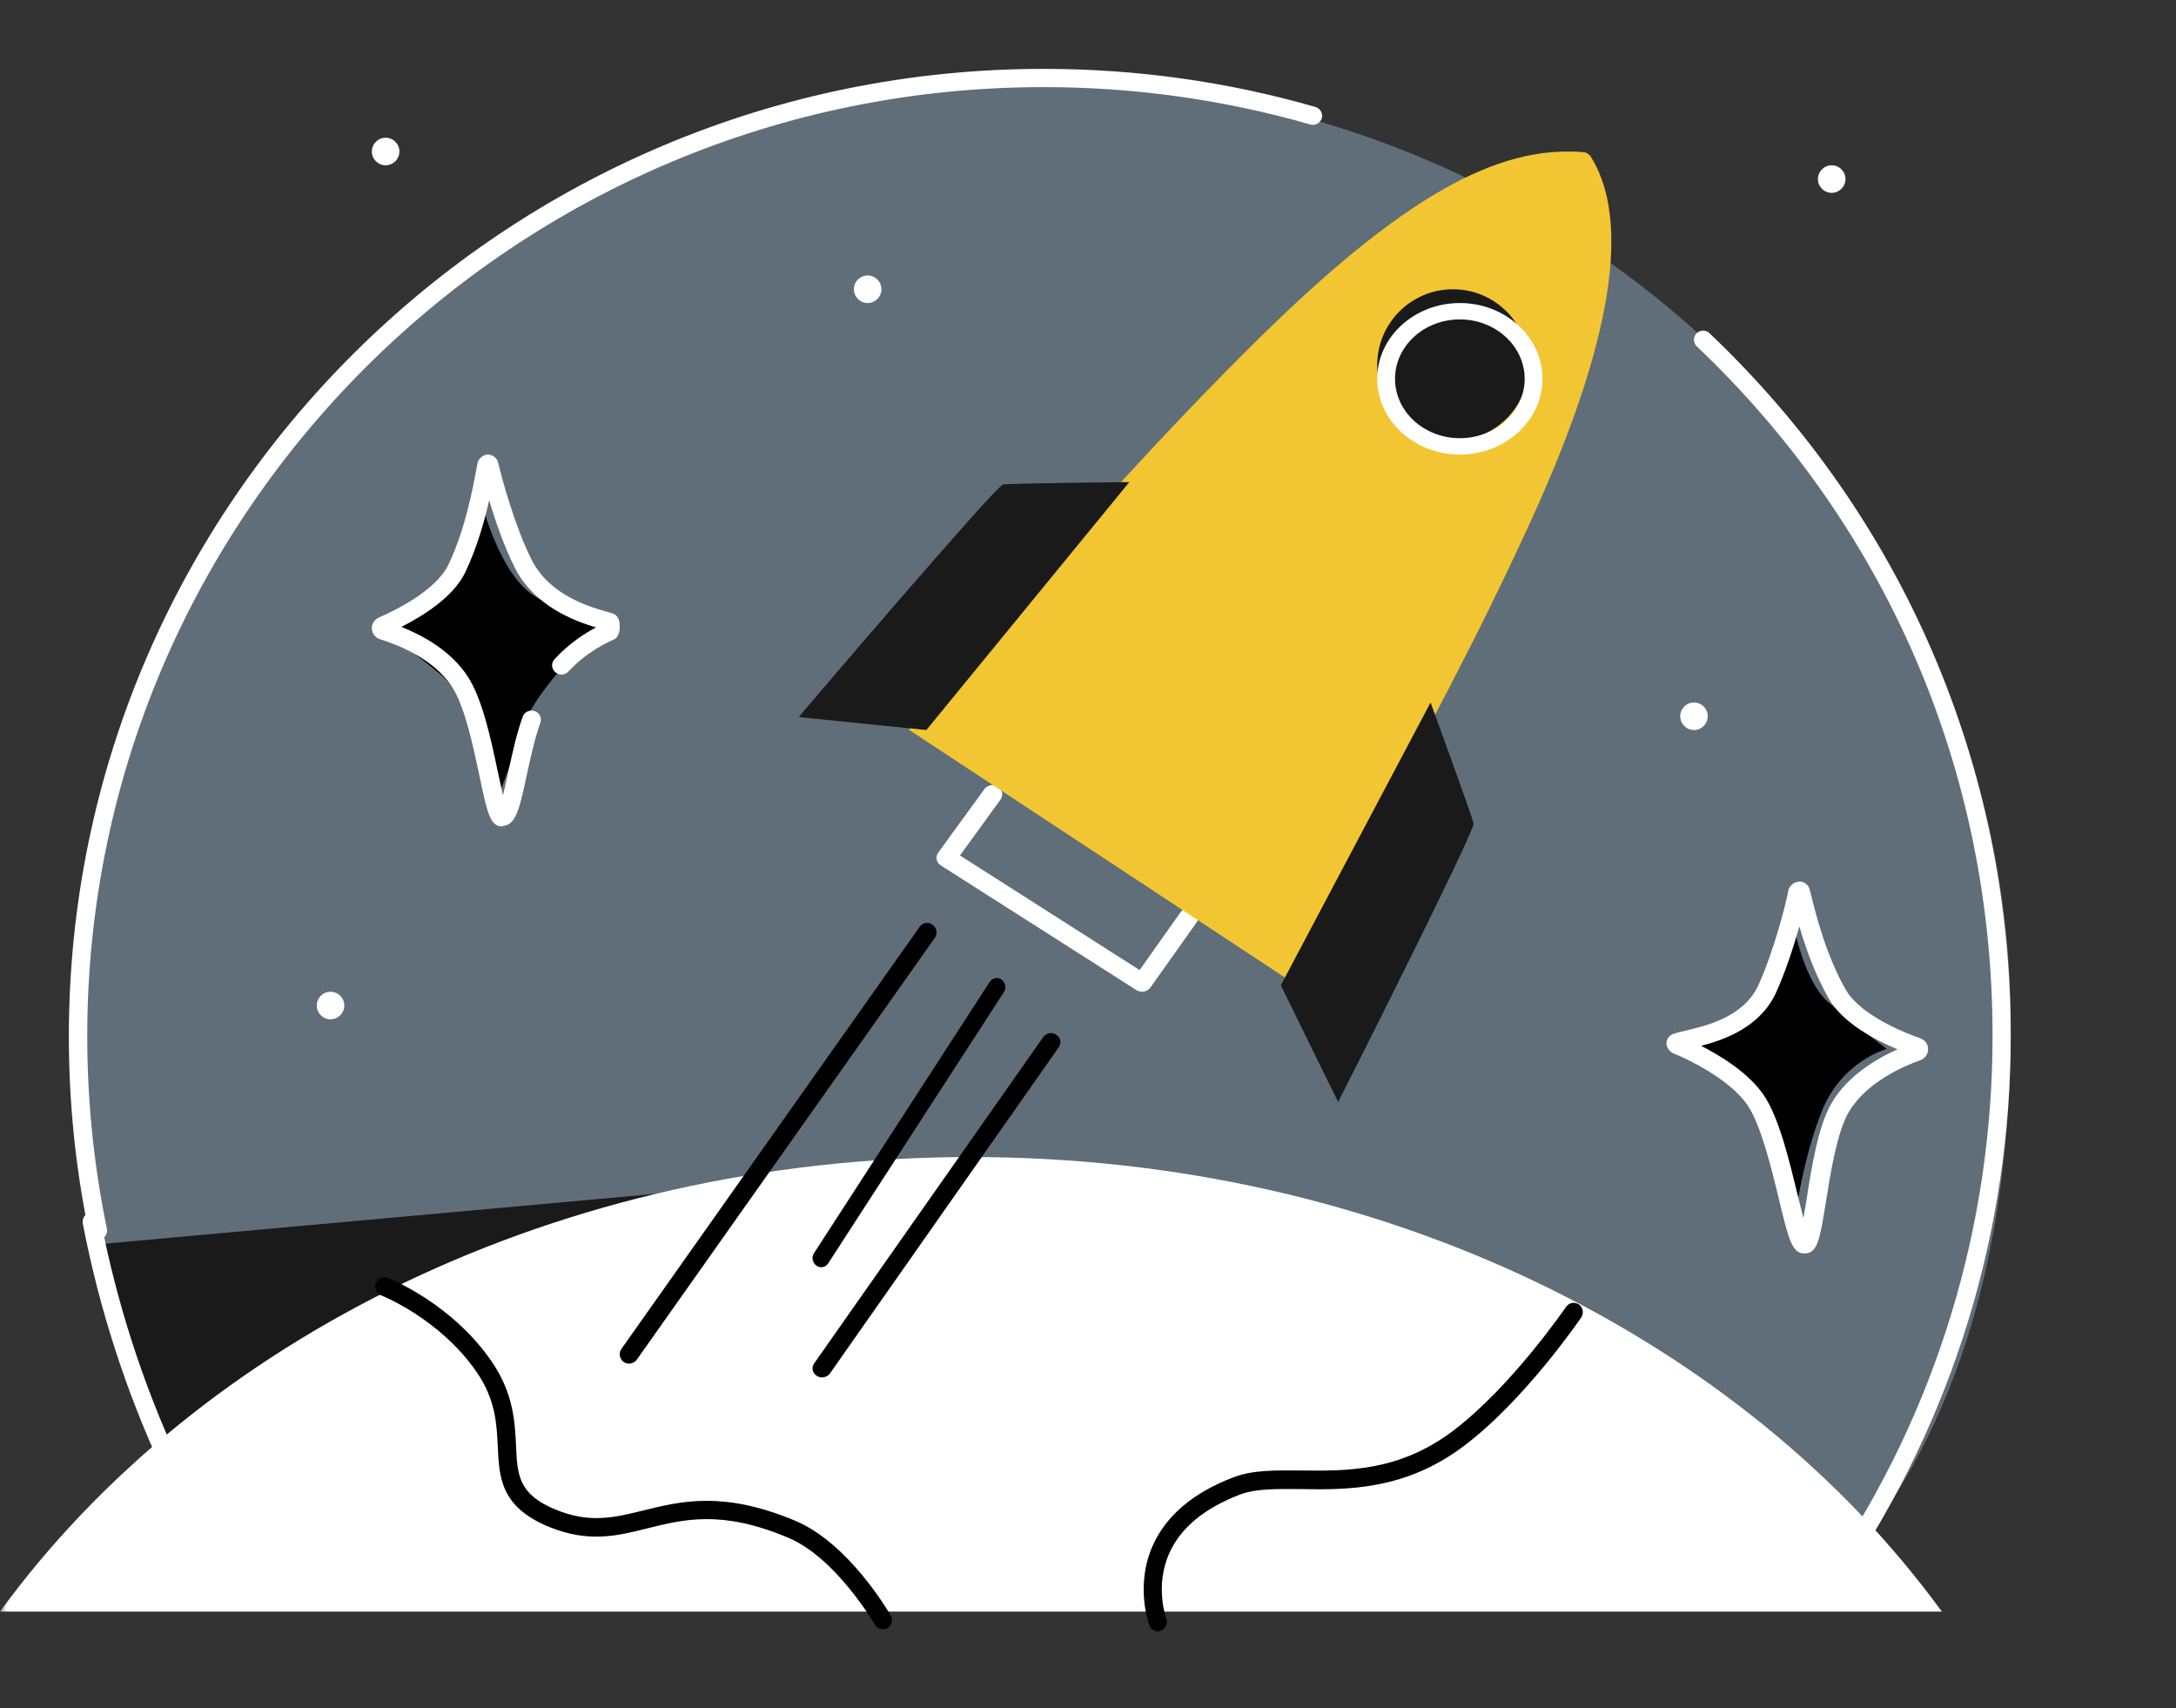 <?xml version="1.0" encoding="UTF-8"?>
<svg width="158px" height="124px" viewBox="0 0 158 124" version="1.1" xmlns="http://www.w3.org/2000/svg" xmlns:xlink="http://www.w3.org/1999/xlink">
    <rect x="0" y="0" width="158" height="124" fill="#333333" stroke="none"/>
    <!-- Generator: Sketch 60.1 (88133) - https://sketch.com -->
    <title>Mask</title>
    <desc>Created with Sketch.</desc>
    <defs>
        <rect id="path-1" x="0" y="0" width="158" height="124"></rect>
    </defs>
    <g id="Page-1" stroke="none" stroke-width="1" fill="none" fill-rule="evenodd">
        <g id="GECATA-1237-XL" transform="translate(-786, -4974)">
            <g id="Group-4" transform="translate(786, 4974)">
                <mask id="mask-2" fill="white">
                    <use xlink:href="#path-1"></use>
                </mask>
                <g id="Mask"></g>
                <g mask="url(#mask-2)">
                    <g transform="translate(0, 5)">
                        <path d="M71.312,81.078 C95.076,81.078 112.845,89.177 120.678,94.947 C129.563,101.498 134.651,107.89 135.29,106.898 C143.722,95.9 146,82.031 146,69.38 C146,32.007 114.39,1 76.054,1 C37.718,1 6.175,32.206 6.002,68.162 C5.948,78.326 7.227,90.329 13.021,99.923 C19.988,93.293 41.128,81.078 71.312,81.078 Z" id="Path" fill="#606E79" fill-rule="nonzero"></path>
                        <path d="M82.93,67 C82.79,67 82.663,66.96 82.537,66.893 L68.312,57.828 C68.157,57.735 68.044,57.574 68.016,57.401 C67.974,57.227 68.016,57.04 68.129,56.894 L71.477,52.288 C71.702,51.981 72.139,51.914 72.462,52.114 C72.786,52.328 72.87,52.742 72.645,53.049 L69.704,57.107 L82.748,65.425 L85.716,61.233 C85.942,60.925 86.378,60.845 86.687,61.046 C87.011,61.246 87.095,61.66 86.884,61.967 L83.521,66.706 C83.367,66.893 83.156,67 82.93,67 Z" id="Path" fill="#FFFFFF" fill-rule="nonzero"></path>
                        <path d="M111.208,32.704 C117.911,18.018 117.992,10.263 115.483,6.34 C115.416,6.235 115.173,6.065 115.051,6.052 C109.522,5.581 102.954,8.171 91.355,19.627 C77.76,33.044 66,47.979 66,47.979 L79.676,56.989 L93.351,66 C93.365,66 103.358,49.901 111.208,32.704 Z" id="Path" fill="#F2C632" fill-rule="evenodd"></path>
                        <polygon id="Path" fill="#1A1A1A" fill-rule="nonzero" points="7 85.344 55 81 15.909 106 9.827 95.192"></polygon>
                        <path d="M141,112 C126.589,92.231 100.424,79 70.5,79 C40.576,79 14.411,92.231 0,112 L141,112 Z" id="Path" fill="#FFFFFF" fill-rule="nonzero"></path>
                        <path d="M58,47.059 C58.289,46.683 72.303,30.269 72.829,30.175 C73.355,30.081 82,30 82,30 L67.263,48 L58,47.059 Z" id="Path" fill="#1A1A1A" fill-rule="nonzero"></path>
                        <path d="M27,40.628 C27,40.628 32.05,38.943 33.172,36.295 C34.28,33.648 34.841,31 34.841,31 C34.841,31 36.229,37.084 39.189,38.488 C42.149,39.892 44,40.347 44,40.347 C44,40.347 38.993,44.573 37.884,48.009 C36.776,51.446 35.71,54 35.71,54 C35.71,54 35.29,46.766 31.965,43.944 C28.641,41.149 27,40.628 27,40.628 Z" id="Path" fill="#000000" fill-rule="nonzero"></path>
                        <path d="M123.494,70.466 C123.494,70.466 126.099,70.295 127.642,67.688 C129.185,65.081 130,61 130,61 C130,61 130.728,66.029 132.765,67.767 C134.802,69.505 137,71.151 137,71.151 C137,71.151 133.741,72.019 132.284,75.666 C130.815,79.313 130.247,84 130.247,84 C130.247,84 129.432,78.707 127.556,75.14 C125.691,71.598 123,70.716 123,70.716 L123.494,70.466 Z" id="Path" fill="#000000" fill-rule="nonzero"></path>
                        <circle id="Oval" fill="#1A1A1A" fill-rule="nonzero" cx="105.5" cy="21.5" r="5.5"></circle>
                        <path d="M131.017,86 C130.122,86 129.87,84.99 129.157,82.012 C128.611,79.753 127.855,76.656 126.89,75.234 L126.89,75.234 C125.603,73.346 122.497,71.857 121.504,71.472 C121.238,71.366 121,71.033 121,70.754 C121,70.435 121.21,70.156 121.532,70.05 C121.714,69.983 122.021,69.917 122.385,69.824 C123.868,69.478 126.624,68.84 127.688,66.501 C128.765,64.108 129.632,60.838 129.856,59.629 C129.912,59.323 130.276,59.017 130.612,59.004 C130.947,58.964 131.311,59.217 131.395,59.562 L131.507,59.988 C131.829,61.277 132.556,64.281 134.011,66.833 C135.089,68.734 138.418,70.023 139.412,70.369 C139.776,70.502 140.013,70.821 139.999,71.18 C139.999,71.538 139.776,71.844 139.412,71.977 C138.279,72.376 135.508,73.559 134.235,75.739 C133.382,77.214 132.92,80.125 132.584,82.238 C132.137,84.977 131.983,86 131.017,86 C131.031,86 131.031,86 131.017,86 Z M123.518,70.927 C124.931,71.645 126.974,72.894 128.065,74.503 L128.065,74.503 C129.171,76.124 129.912,79.221 130.514,81.707 C130.654,82.265 130.808,82.89 130.947,83.435 C131.031,82.983 131.101,82.478 131.185,82.026 C131.549,79.686 132.011,76.775 132.99,75.087 C134.137,73.107 136.264,71.857 137.775,71.18 C136.124,70.488 133.76,69.239 132.766,67.458 C131.773,65.703 131.087,63.763 130.654,62.247 C130.234,63.736 129.646,65.544 128.975,67.032 C127.827,69.558 125.253,70.475 123.518,70.927 Z" id="Shape" fill="#FFFFFF" fill-rule="nonzero"></path>
                        <path d="M36.452,55 C35.583,55 35.366,53.976 34.809,51.304 C34.361,49.204 33.764,46.332 32.841,44.897 C31.496,42.783 28.74,41.759 27.613,41.414 C27.26,41.307 27.029,41.015 27.002,40.656 C26.975,40.297 27.192,39.965 27.532,39.818 C28.469,39.419 31.619,37.944 32.555,36.003 C33.805,33.397 34.348,30.353 34.592,29.05 L34.673,28.612 C34.728,28.306 35.081,28.013 35.393,28 C35.407,28 35.407,28 35.42,28 C35.773,28 36.085,28.239 36.167,28.572 C36.439,29.755 37.416,33.304 38.611,35.657 C39.928,38.25 42.874,39.074 44.137,39.433 L44.463,39.526 C44.68,39.592 44.951,39.778 44.992,40.297 C45.06,41.201 44.666,41.387 44.544,41.44 C44.015,41.679 42.616,42.318 41.272,43.753 C41.028,44.032 40.593,44.046 40.308,43.793 C40.036,43.541 40.009,43.129 40.267,42.849 C41.381,41.653 42.521,40.948 43.281,40.549 C41.747,40.097 38.801,39.021 37.389,36.229 C36.615,34.7 35.963,32.812 35.515,31.323 C35.176,32.839 34.633,34.767 33.791,36.535 C32.922,38.356 30.695,39.725 29.147,40.51 C30.641,41.108 32.773,42.238 33.995,44.165 C35.04,45.801 35.651,48.685 36.14,50.999 C36.262,51.57 36.398,52.208 36.52,52.74 C36.656,52.208 36.792,51.557 36.914,51.012 C37.199,49.709 37.511,48.233 37.959,47.024 C38.081,46.678 38.475,46.505 38.828,46.625 C39.181,46.744 39.358,47.13 39.235,47.476 C38.828,48.606 38.516,50.041 38.244,51.291 C37.728,53.71 37.457,54.92 36.506,54.96 C36.493,55 36.479,55 36.452,55 Z" id="Shape" fill="#FFFFFF" fill-rule="nonzero"></path>
                        <circle id="Oval" fill="#FFFFFF" fill-rule="nonzero" cx="24" cy="68" r="1"></circle>
                        <circle id="Oval" fill="#FFFFFF" fill-rule="nonzero" cx="123" cy="47" r="1"></circle>
                        <circle id="Oval" fill="#FFFFFF" fill-rule="nonzero" cx="133" cy="8" r="1"></circle>
                        <circle id="Oval" fill="#FFFFFF" fill-rule="nonzero" cx="63" cy="16" r="1"></circle>
                        <circle id="Oval" fill="#FFFFFF" fill-rule="nonzero" cx="28" cy="6" r="1"></circle>
                        <path d="M133.33,110 C133.198,110 133.066,109.96 132.96,109.881 C132.657,109.669 132.577,109.258 132.788,108.967 C140.562,97.522 144.68,84.103 144.68,70.194 C144.68,51.066 137.052,33.302 123.207,20.148 C122.943,19.896 122.929,19.472 123.18,19.207 C123.431,18.942 123.853,18.929 124.117,19.181 C138.226,32.586 146,50.695 146,70.194 C146,84.381 141.803,98.038 133.884,109.709 C133.739,109.894 133.541,110 133.33,110 Z" id="Path" fill="#FFFFFF" fill-rule="nonzero"></path>
                        <path d="M7.109,85 C6.802,85 6.522,84.788 6.455,84.47 C5.481,79.822 5,75.027 5,70.22 C5,31.507 36.744,0 75.776,0 C82.49,0 89.138,0.927 95.519,2.768 C95.866,2.874 96.079,3.232 95.972,3.589 C95.866,3.933 95.492,4.145 95.145,4.039 C88.884,2.238 82.357,1.324 75.776,1.324 C37.491,1.324 6.335,32.223 6.335,70.22 C6.335,74.935 6.815,79.636 7.763,84.205 C7.843,84.563 7.603,84.907 7.243,84.987 C7.203,85 7.163,85 7.109,85 Z" id="Path" fill="#FFFFFF" fill-rule="nonzero"></path>
                        <path d="M12.339,102 C12.101,102 11.864,101.86 11.745,101.607 C9.131,95.976 7.203,89.995 6.015,83.845 C5.936,83.466 6.174,83.1 6.53,83.016 C6.873,82.932 7.243,83.185 7.309,83.564 C8.484,89.602 10.372,95.457 12.933,100.989 C13.092,101.34 12.96,101.761 12.63,101.93 C12.537,101.986 12.445,102 12.339,102 Z" id="Path" fill="#FFFFFF" fill-rule="nonzero"></path>
                        <path d="M45.673,94 C45.538,94 45.403,93.959 45.281,93.876 C44.984,93.656 44.903,93.229 45.133,92.912 L66.773,62.29 C66.989,61.974 67.408,61.905 67.719,62.139 C68.016,62.359 68.097,62.786 67.867,63.103 L46.227,93.725 C46.092,93.904 45.876,94 45.673,94 Z" id="Path" fill="#000000" fill-rule="nonzero"></path>
                        <path d="M59.627,87 C59.502,87 59.376,86.96 59.276,86.881 C58.987,86.668 58.912,86.257 59.113,85.965 L71.859,66.292 C72.059,65.987 72.448,65.907 72.724,66.119 C73.013,66.332 73.088,66.743 72.887,67.035 L60.141,86.708 C60.016,86.907 59.828,87 59.627,87 Z" id="Path" fill="#000000" fill-rule="nonzero"></path>
                        <path d="M59.686,95 C59.549,95 59.425,94.96 59.302,94.881 C58.986,94.683 58.904,94.274 59.123,93.971 L75.751,70.29 C75.957,69.987 76.396,69.907 76.698,70.119 C77.014,70.316 77.096,70.725 76.877,71.029 L60.263,94.71 C60.126,94.894 59.906,95 59.686,95 Z" id="Path" fill="#000000" fill-rule="nonzero"></path>
                        <path d="M106,28 C102.69,28 100,25.529 100,22.5 C100,19.471 102.69,17 106,17 C109.31,17 112,19.471 112,22.5 C112,25.529 109.31,28 106,28 Z M106,18.188 C103.401,18.188 101.293,20.124 101.293,22.5 C101.293,24.876 103.401,26.812 106,26.812 C108.599,26.812 110.707,24.876 110.707,22.5 C110.707,20.124 108.586,18.188 106,18.188 Z" id="Shape" fill="#FFFFFF" fill-rule="nonzero"></path>
                        <g id="Group" stroke-width="1" fill="none" fill-rule="evenodd" transform="translate(27, 87)">
                            <path d="M37.093,26.285 C36.867,26.285 36.642,26.163 36.522,25.947 C36.496,25.893 33.709,21.101 30.245,19.642 C25.428,17.604 22.68,18.293 20.013,18.954 C17.81,19.508 15.726,20.02 12.86,18.846 C9.343,17.401 9.25,15.268 9.144,13.027 C9.064,11.354 8.985,9.626 7.631,7.641 C4.977,3.753 0.717,2.052 0.664,2.038 C0.319,1.903 0.146,1.512 0.279,1.161 C0.411,0.81 0.796,0.634 1.141,0.769 C1.327,0.837 5.826,2.632 8.719,6.872 C10.298,9.18 10.391,11.286 10.471,12.973 C10.564,15.079 10.63,16.483 13.364,17.604 C15.832,18.616 17.624,18.171 19.708,17.658 C22.442,16.983 25.534,16.213 30.763,18.414 C34.638,20.047 37.557,25.07 37.677,25.285 C37.863,25.61 37.756,26.015 37.438,26.203 C37.332,26.258 37.212,26.285 37.093,26.285 Z" id="Path" fill="#000000" fill-rule="nonzero"></path>
                            <path d="M57.079,26.433 C56.814,26.433 56.562,26.271 56.455,26.001 C56.416,25.88 55.407,23.139 56.694,20.223 C57.663,18.036 59.654,16.349 62.587,15.242 C63.967,14.715 65.573,14.742 67.457,14.755 C70.788,14.796 74.544,14.836 78.446,11.921 C82.692,8.748 86.674,2.929 86.714,2.876 C86.926,2.565 87.337,2.498 87.643,2.7 C87.948,2.916 88.014,3.334 87.815,3.645 C87.643,3.888 83.661,9.707 79.242,13.014 C74.982,16.2 70.802,16.16 67.444,16.105 C65.705,16.092 64.206,16.065 63.051,16.497 C60.463,17.483 58.725,18.913 57.902,20.763 C56.827,23.18 57.676,25.488 57.69,25.502 C57.822,25.852 57.65,26.244 57.305,26.379 C57.238,26.419 57.159,26.433 57.079,26.433 Z" id="Path" fill="#000000" fill-rule="nonzero"></path>
                        </g>
                        <path d="M97.161,75 C97.394,74.584 107.116,55.313 106.999,54.776 C106.882,54.24 103.875,46 103.875,46 L93,66.532 L97.161,75 Z" id="Path" fill="#1A1A1A" fill-rule="nonzero"></path>
                    </g>
                </g>
            </g>
        </g>
    </g>
</svg>